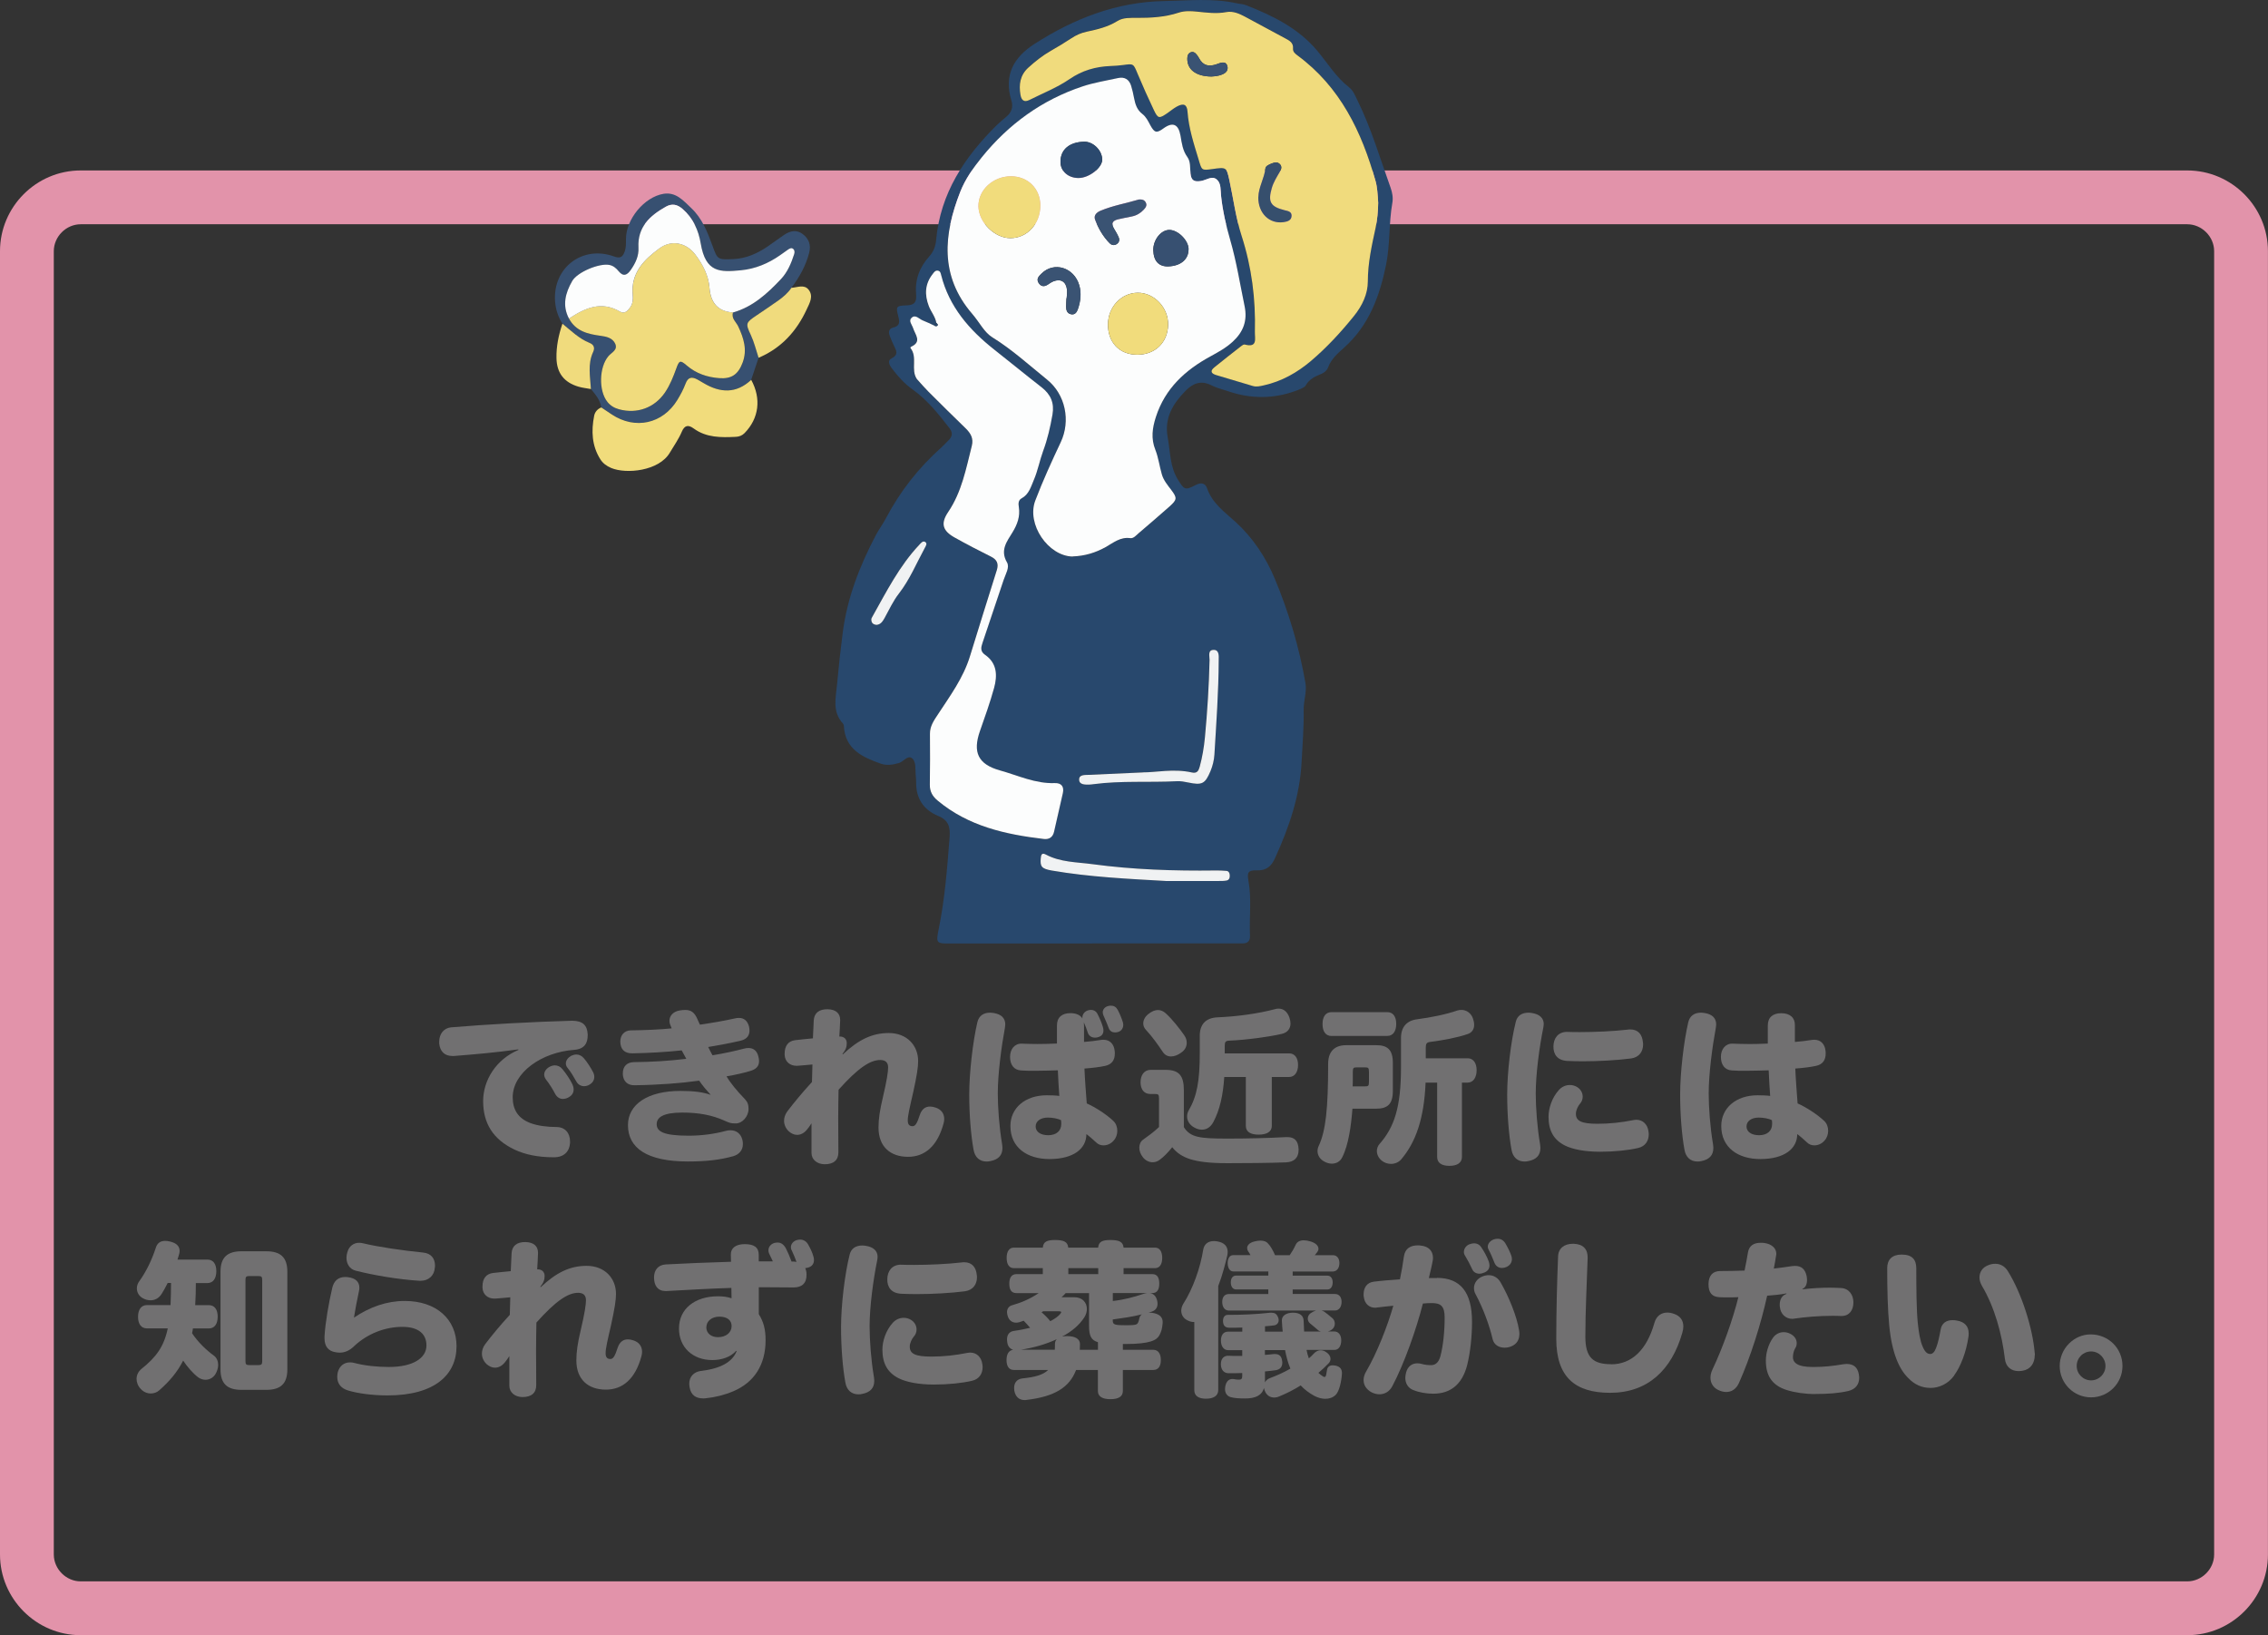 <?xml version="1.0" encoding="UTF-8"?>
<svg id="_レイヤー_2" data-name="レイヤー 2" xmlns="http://www.w3.org/2000/svg" viewBox="0 0 384.46 277.15">
  <rect x="0" y="0" width="384.46" height="277.15" fill="#333333" stroke="none"/>
  <defs>
    <style>
      .cls-1 {
        fill: #fcfdfd;
      }

      .cls-2 {
        fill: #f0f2f3;
      }

      .cls-3 {
        fill: #364f6d;
      }

      .cls-4 {
        fill: #717071;
      }

      .cls-5 {
        fill: #3a5373;
      }

      .cls-6 {
        fill: #f0db7d;
      }

      .cls-7 {
        fill: #f1dc7c;
      }

      .cls-8 {
        fill: #28486d;
      }

      .cls-9 {
        fill: #375071;
      }

      .cls-10 {
        fill: #e293aa;
      }

      .cls-11 {
        fill: #2b496e;
      }
    </style>
  </defs>
  <g id="_レイヤー_1-2" data-name="レイヤー 1">
    <path class="cls-10" d="m370.77,38.01c2.47,0,4.56,2.09,4.56,4.56v220.9c0,2.47-2.09,4.56-4.56,4.56H13.68c-2.47,0-4.56-2.09-4.56-4.56V42.57c0-2.47,2.09-4.56,4.56-4.56h357.09m0-9.12H13.68c-7.53,0-13.68,6.16-13.68,13.68v220.9c0,7.53,6.16,13.68,13.68,13.68h357.09c7.53,0,13.68-6.16,13.68-13.68V42.57c0-7.53-6.16-13.68-13.68-13.68h0Z"/>
    <g>
      <path class="cls-4" d="m87.86,177.86c-3.75.53-7.39.84-10.89,1.12h-.28c-1.29,0-2.1-.73-2.24-2.13v-.28c0-1.32.78-2.32,1.99-2.44,5.8-.5,14.11-.95,20.41-1.12h.17c1.79,0,2.52.81,2.6,2.27v.22c0,1.23-.48,2.3-2.27,2.44-5.54.39-10.44,3.86-10.44,8.04,0,2.07.9,3.58,3,4.37,1.18.45,2.86.67,4.4.67s2.32,1.09,2.32,2.44v.28c-.11,1.43-1.01,2.41-2.74,2.41-2.77,0-4.9-.48-6.64-1.29-3.7-1.74-5.35-4.51-5.35-8.23,0-3.53,2.18-7.08,5.99-8.68l-.03-.08Zm9.38,6.8c0,.59-.31,1.01-.78,1.29-.34.2-.7.31-1.04.31-.5,0-.98-.25-1.32-.87-.36-.7-.98-1.71-1.54-2.41-.2-.28-.31-.56-.31-.84,0-.53.34-1.01.9-1.32.31-.17.62-.25.9-.25.48,0,.95.2,1.29.64.59.7,1.29,1.74,1.65,2.49.17.36.25.67.25.95Zm3.5-2.13c0,.53-.28.98-.73,1.26-.31.2-.64.31-.98.31-.53,0-1.04-.25-1.34-.81-.42-.76-.95-1.65-1.46-2.27-.22-.25-.31-.53-.31-.78,0-.5.36-.98.9-1.29.31-.14.59-.22.87-.22.48,0,.92.2,1.29.64.53.62,1.12,1.51,1.54,2.32.17.31.22.59.22.84Z"/>
      <path class="cls-4" d="m113.62,173.72c-.08-.22-.14-.45-.14-.7,0-.78.56-1.57,1.76-1.76.34-.06.64-.08.95-.08.92,0,1.54.39,2.04,1.57.11.25.25.59.42.92,2.13-.31,4.06-.64,5.94-1.06.22-.06.45-.08.67-.08.81,0,1.43.42,1.71,1.46.06.25.08.48.08.7,0,.78-.42,1.43-1.43,1.68-1.79.42-3.56.76-5.57,1.09.28.59.53,1.04.73,1.4,1.93-.31,3.7-.7,5.32-1.12.28-.08.53-.11.78-.11.87,0,1.46.5,1.68,1.46.08.28.11.53.11.76,0,.87-.48,1.4-1.62,1.71-1.09.31-2.38.62-3.89.87.67,1.15,1.76,2.46,3.11,3.86.45.48.62.92.62,1.68,0,1.23-1.04,2.44-2.16,2.44-.84,0-1.01-.06-1.99-.5-2.02-.9-4.26-1.34-7.08-1.34-3.22,0-4.34.81-4.34,1.96,0,1.26,1.15,1.96,5.46,1.96,2.07,0,4.28-.28,6.24-.81.28-.08.56-.11.81-.11.95,0,1.74.53,2.02,1.62.06.25.08.5.08.73,0,1.06-.67,1.76-1.62,2.04-2.21.62-4.54.9-7.7.9-6.92,0-10.16-2.27-10.16-6.16,0-3.53,3.36-5.8,8.88-5.8,2.27,0,3.84.2,5.15.67-.67-.73-1.32-1.48-1.96-2.41-2.97.42-6.89.73-10.95.78-1.18.03-1.93-.67-1.99-1.85v-.14c0-1.26.73-1.9,1.88-1.93,3.08-.03,5.91-.2,8.88-.56-.17-.34-.5-.9-.78-1.43-2.63.28-5.52.45-8.34.5-1.4.03-2.04-.73-2.07-1.96,0-1.18.73-1.9,1.74-1.93,2.46-.03,5.01-.14,6.97-.34l-.22-.56Z"/>
      <path class="cls-4" d="m142.88,178.7c2.63-2.46,4.93-3.61,7.78-3.61,3.08,0,4.98,2.1,4.98,4.76,0,1.04-.22,2.46-.84,5.29-.62,2.69-.92,3.95-.92,4.76,0,.7.28.98.81.98.48,0,.78-.5,1.23-1.9.31-.92.87-1.43,1.74-1.43.28,0,.59.06.92.17.9.28,1.48.95,1.48,1.93,0,.22-.03.48-.11.76-1.04,3.86-3.19,5.66-6.02,5.66-3,0-5.01-1.71-5.01-4.96,0-1.43.22-2.94.73-5.07.7-2.97.9-4.4.9-5.12,0-.84-.45-1.26-1.34-1.26-1.71,0-3.78,1.37-7.06,5.04-.03,1.62-.06,3.22-.06,4.84,0,1.96.03,3.89.03,5.77,0,1.34-.84,2.04-2.38,2.02-1.23-.03-2.18-.78-2.18-1.93v-5.01c-.28.42-.53.81-.76,1.06-.5.62-1.09.9-1.68.9-.5,0-.98-.22-1.43-.62-.5-.48-.78-1.12-.78-1.76,0-.53.17-1.06.53-1.57,1.12-1.48,2.49-3.14,4.2-5.01.03-.98.06-2.07.08-2.97-.87.08-1.76.17-2.55.22h-.17c-1.09,0-1.93-.7-1.99-1.82v-.25c0-1.32.62-2.13,1.79-2.27.87-.11,1.93-.2,3-.31.03-.92.08-1.9.14-3,.06-1.29.9-1.96,2.38-1.93,1.4.03,2.1.73,2.1,1.79v.11c-.03,1.04-.08,1.71-.14,2.72h.08c.76,0,1.18.48,1.18,1.12,0,.59-.14,1.12-.73,1.82l.06.08Z"/>
      <path class="cls-4" d="m170.4,173.66c0,.17-.03.36-.06.59-.59,3.19-1.2,7.78-1.2,11.09,0,2.35.25,5.77.73,8.57.03.25.06.48.06.67,0,1.26-.73,1.96-2.02,2.21-.22.06-.45.08-.67.08-1.15,0-1.99-.7-2.21-2.02-.45-2.46-.73-5.96-.73-9.32,0-3.75.62-9.02,1.37-12.24.25-1.12,1.06-1.65,2.16-1.65.2,0,.39.03.62.06,1.23.2,1.96.81,1.96,1.96Zm13.36.11v2.83c1.01-.08,2.04-.2,2.86-.34.17-.03.31-.03.45-.03,1.09,0,1.76.76,1.88,1.85.03.17.03.31.03.48,0,1.09-.48,1.85-1.65,2.1-.92.2-2.24.36-3.5.45.08,1.93.25,4.03.39,5.91,1.46.64,3.39,1.9,4.51,2.97.45.42.67,1.04.67,1.68,0,.59-.2,1.2-.62,1.65-.45.53-1.09.81-1.71.81-.45,0-.9-.14-1.23-.48-.62-.56-1.2-1.09-1.68-1.43,0,2.46-2.16,4.23-6.27,4.23-3.75,0-6.61-1.93-6.61-5.6,0-3.05,2.49-5.21,6.16-5.21.78,0,1.57.03,2.13.11-.08-1.2-.2-2.83-.25-4.34-1.23.03-2.6.08-3.95.08-.76,0-1.54,0-2.27-.06-1.26-.06-1.88-1.01-1.88-2.3s.76-2.27,1.96-2.24c.87.03,1.74.06,2.63.06,1.06,0,2.18-.03,3.36-.08v-3.08c0-1.37.87-2.07,2.27-2.07,1.01,0,1.71.34,2.04.9v-.17c0-.53.39-1.04.95-1.2.2-.06.36-.08.5-.08.5,0,.9.25,1.12.7.39.76.73,1.57.92,2.24.06.2.08.36.08.56,0,.5-.25.92-.81,1.09-.2.08-.39.11-.62.11-.53,0-1.04-.25-1.23-.87-.17-.56-.42-1.18-.67-1.74.03.17.03.34.03.5Zm-3.89,16.1c-.5-.28-1.46-.45-2.24-.45-1.18,0-2.07.56-2.07,1.51,0,.9.84,1.48,2.13,1.48,1.37,0,2.21-.73,2.21-1.9v-.17l-.03-.48Zm7.06-18.28c0-.5.36-.92.87-1.06.2-.06.36-.08.53-.08.5,0,.87.22,1.15.73.39.73.7,1.54.87,2.1.03.14.06.28.06.42,0,.5-.25.98-.78,1.18-.2.08-.42.11-.62.11-.48,0-.87-.22-1.06-.73-.25-.64-.56-1.43-.9-2.16-.08-.17-.11-.34-.11-.5Z"/>
      <path class="cls-4" d="m200.67,191.02c.53.87,1.26,1.4,2.38,1.65,1.06.25,2.52.31,5.01.31,3.39,0,6.83-.08,9.94-.25h.25c1.18,0,1.82.62,1.88,2.04v.14c0,1.32-.76,2.04-2.13,2.1-2.91.11-7.03.14-9.94.14-3.25,0-4.96-.28-6.27-.67-1.32-.42-2.32-1.06-3.08-2.04-.73.92-1.48,1.68-2.16,2.16-.34.25-.73.39-1.15.39-.62,0-1.23-.28-1.68-.87-.39-.5-.59-1.06-.59-1.6,0-.56.22-1.06.62-1.34.92-.67,1.74-1.23,2.72-2.16v-4.76c0-.73-.08-.84-.7-.84h-.78c-1.04,0-1.65-.76-1.65-1.99s.64-2.1,1.71-2.1h2.52c2.27,0,3.11.95,3.11,3.44v6.24Zm.08-15.54c.28.39.42.81.42,1.26,0,.62-.28,1.23-.95,1.68-.53.39-1.15.64-1.71.64s-1.04-.22-1.43-.81c-.7-1.06-1.76-2.55-2.8-3.67-.31-.31-.48-.7-.48-1.12,0-.53.25-1.09.84-1.57s1.15-.7,1.65-.7c.48,0,.92.2,1.32.56,1.15,1.04,2.38,2.63,3.14,3.72Zm6.78,7.06c-.2,3.14-.78,5.63-1.85,7.64-.45.84-1.12,1.29-1.93,1.29-.42,0-.87-.11-1.34-.39-.76-.42-1.18-1.12-1.18-1.85,0-.34.08-.67.25-.98,1.43-2.44,1.9-5.04,1.9-9.8v-2.91c0-1.85.95-3.02,3-3.11,3.39-.14,6.94-.64,9.8-1.4.2-.06.36-.08.56-.08.84,0,1.51.53,1.85,1.57.11.34.17.64.17.95,0,.87-.5,1.54-1.46,1.76-2.04.48-6.05,1.04-8.93,1.15-.59.03-.76.2-.76.87v1.29h10.92c.95,0,1.51.76,1.51,1.96s-.56,2.04-1.51,2.04h-2.94v8.29c0,1.01-.87,1.48-2.24,1.48s-2.16-.48-2.16-1.48v-8.29h-3.67Z"/>
      <path class="cls-4" d="m229.26,187.91c-.22,2.83-.64,6.1-1.74,8.26-.34.7-1.01,1.06-1.74,1.06-.42,0-.84-.11-1.26-.34-.78-.39-1.18-1.09-1.18-1.79,0-.31.06-.59.2-.87,1.2-2.58,1.6-6.3,1.6-13.92,0-1.93.95-3.16,3.05-3.16h5.12c1.85,0,2.8.73,2.8,3v4.76c0,2.27-.95,3-2.8,3h-4.06Zm-3.53-12.32c-1.01,0-1.54-.76-1.54-2.02s.53-2.02,1.54-2.02h9.44c.98,0,1.51.76,1.51,1.99s-.53,2.04-1.51,2.04h-9.44Zm5.63,8.54c.59,0,.7-.06.7-.81v-1.57c0-.78-.11-.84-.7-.84h-1.34c-.59,0-.7.06-.7.84v1.26c0,.42,0,.81-.03,1.12h2.07Zm10.3-.67c-.25,6.16-1.68,10.16-4.14,13.05-.42.48-1.06.76-1.71.76-.56,0-1.12-.17-1.6-.56-.53-.45-.81-1.04-.81-1.62,0-.45.17-.9.48-1.23,2.46-2.8,3.61-6.16,3.61-12.96v-4.98c0-1.85.98-2.94,2.72-3.16,2.35-.31,4.98-.84,6.8-1.48.25-.08.48-.11.73-.11.84,0,1.6.53,1.93,1.4.14.39.22.78.22,1.12,0,.76-.36,1.32-1.09,1.57-1.68.59-4.17,1.06-6.38,1.34-.59.08-.73.31-.73.98v1.79h7.11c.95,0,1.51.81,1.51,2.02s-.56,2.1-1.51,2.1h-.98v12.6c0,.98-.78,1.51-2.13,1.51s-2.07-.53-2.07-1.51v-12.6h-1.96Z"/>
      <path class="cls-4" d="m261.68,173.61c0,.17-.03.34-.06.53-.67,3.3-1.29,7.9-1.29,11.2,0,2.35.25,5.77.73,8.57.03.25.06.48.06.67,0,1.26-.73,1.96-2.02,2.21-.22.06-.45.08-.67.08-1.15,0-1.99-.7-2.21-2.02-.45-2.46-.73-5.96-.73-9.32,0-3.75.62-9.02,1.46-12.35.25-1.04,1.04-1.54,2.16-1.54.2,0,.39.03.59.06,1.23.2,1.99.81,1.99,1.9Zm5.46,15.18c0,1.18.9,1.68,3.64,1.68,2.13,0,4.06-.22,6.08-.62.2-.03.36-.06.53-.06,1.12,0,1.88.81,2.04,1.9.03.2.06.39.06.56,0,1.12-.59,2.04-1.79,2.32-1.62.39-4.06.64-6.44.64-2.55,0-4.65-.39-5.99-1.06-1.88-.95-2.77-2.49-2.77-4.87,0-1.4.56-3.22,1.76-4.54.5-.56,1.18-.84,1.85-.84.42,0,.87.11,1.26.36.62.39.92,1.01.92,1.62,0,.42-.14.84-.45,1.18-.36.42-.7,1.12-.7,1.71Zm-1.46-13.89h.11c.62.03,1.32.03,2.07.03,2.55,0,5.66-.14,8.09-.42.14-.03.28-.03.42-.03,1.37,0,2.02.92,2.13,2.18.03.11.03.25.03.36,0,1.18-.64,2.18-2.04,2.38-2.41.31-5.54.48-8.23.48-.92,0-1.76-.03-2.55-.06-1.74-.08-2.41-1.15-2.38-2.49.03-1.34.76-2.44,2.35-2.44Z"/>
      <path class="cls-4" d="m290.91,173.66c0,.17-.03.36-.06.59-.59,3.19-1.2,7.78-1.2,11.09,0,2.35.25,5.77.73,8.57.03.25.06.48.06.67,0,1.26-.73,1.96-2.02,2.21-.22.06-.45.08-.67.08-1.15,0-1.99-.7-2.21-2.02-.45-2.46-.73-5.96-.73-9.32,0-3.75.62-9.02,1.37-12.24.25-1.12,1.06-1.65,2.16-1.65.2,0,.39.03.62.06,1.23.2,1.96.81,1.96,1.96Zm5.4,3.3c1.06,0,2.18-.03,3.36-.08v-3.08c0-1.37.87-2.07,2.27-2.07,1.51,0,2.35.78,2.32,2.04v2.83c1.01-.08,2.04-.2,2.86-.34.17-.03.31-.03.45-.03,1.09,0,1.76.76,1.88,1.85.03.17.03.31.03.48,0,1.09-.48,1.85-1.65,2.1-.92.2-2.24.36-3.5.45.08,1.93.25,4.03.39,5.91,1.46.64,3.39,1.9,4.51,2.97.45.42.67,1.04.67,1.68,0,.59-.2,1.2-.62,1.65-.45.53-1.09.81-1.71.81-.45,0-.9-.14-1.23-.48-.62-.56-1.2-1.09-1.68-1.43,0,2.46-2.16,4.23-6.27,4.23-3.75,0-6.61-1.93-6.61-5.6,0-3.05,2.49-5.21,6.16-5.21.78,0,1.57.03,2.13.11-.08-1.2-.2-2.83-.25-4.34-1.23.03-2.6.08-3.95.08-.76,0-1.54,0-2.27-.06-1.26-.06-1.88-1.01-1.88-2.3s.76-2.27,1.96-2.24c.87.03,1.74.06,2.63.06Zm4.06,12.91c-.5-.28-1.46-.45-2.24-.45-1.18,0-2.07.56-2.07,1.51,0,.9.84,1.48,2.13,1.48,1.37,0,2.21-.73,2.21-1.9v-.17l-.03-.48Z"/>
      <path class="cls-4" d="m33.2,217.46c0,1.26-.03,2.49-.11,3.75h2.3c.98,0,1.51.73,1.51,1.96s-.53,1.99-1.51,1.99h-2.69c-.03.28-.08.56-.14.81.95,1.46,2.46,2.91,3.64,3.75.56.39.78,1.01.78,1.62,0,.56-.2,1.15-.5,1.62-.39.59-1.01.9-1.65.9-.42,0-.84-.14-1.2-.39-.87-.64-1.88-1.79-2.58-2.86-.98,1.93-2.3,3.5-4.06,5.04-.39.36-.9.53-1.43.53-.62,0-1.23-.25-1.71-.78-.48-.5-.7-1.12-.7-1.71s.28-1.23.84-1.68c2.49-1.99,3.81-3.78,4.45-6.86h-3.53c-.98,0-1.51-.76-1.51-1.96s.53-1.99,1.51-1.99h4c.06-1.26.08-2.49.08-3.75h-.56c-.34.67-.67,1.29-1.01,1.82-.5.81-1.2,1.12-1.9,1.12-.48,0-.95-.14-1.37-.39-.62-.36-.95-.98-.95-1.65,0-.39.14-.84.42-1.2,1.18-1.65,2.1-3.56,2.77-5.6.25-.87.81-1.23,1.6-1.23.25,0,.53.03.84.11,1.06.25,1.62.78,1.62,1.6,0,.17-.03.39-.11.62-.08.28-.17.56-.25.84h5.07c.98,0,1.51.73,1.51,1.96s-.53,2.02-1.51,2.02h-1.96Zm15.51,14.64c0,2.46-1.18,3.47-3.58,3.47h-4.17c-2.41,0-3.58-1.01-3.58-3.47v-16.55c0-2.46,1.18-3.47,3.58-3.47h4.17c2.41,0,3.58,1.01,3.58,3.47v16.55Zm-4.26-15.12c0-.56-.11-.7-.62-.7h-1.6c-.5,0-.62.14-.62.7v13.69c0,.56.11.7.62.7h1.6c.5,0,.62-.14.62-.7v-13.69Z"/>
      <path class="cls-4" d="m65.93,231.69c4.09,0,6.36-1.51,6.36-3.64,0-1.82-1.18-3.16-4.09-3.16s-5.91,1.15-8.15,3.25c-.78.78-1.6,1.12-2.46,1.12-.25,0-.5-.03-.76-.08-1.18-.2-1.82-.98-1.82-2.35v-.34c.14-2.3.7-5.6,1.32-8.23.28-1.12.95-1.82,2.21-1.82.14,0,.28,0,.42.03,1.29.14,1.96.78,1.96,1.79,0,.2-.03.39-.08.62-.34,1.57-.62,3.08-.84,4.45,2.69-1.82,5.57-2.83,8.6-2.83,5.38,0,8.79,3.11,8.79,7.67,0,4.84-3.7,8.34-11.68,8.34-2.69,0-5.15-.36-6.72-.84-1.12-.34-1.82-1.12-1.82-2.27,0-.25.03-.5.08-.78.28-1.09,1.06-1.71,2.1-1.71.25,0,.5.03.76.11,1.71.45,3.81.67,5.82.67Zm-5.63-16.32c-1.04-.25-1.57-1.18-1.57-2.21,0-.28.06-.59.14-.87.28-1.12,1.12-1.65,2.02-1.65.2,0,.42.03.62.08,2.66.64,6.75,1.23,10.16,1.57,1.43.14,2.07,1.01,2.07,2.24,0,.08,0,.2-.03.31-.08,1.37-1.06,2.24-2.41,2.24h-.2c-3.58-.22-7.81-.95-10.81-1.71Z"/>
      <path class="cls-4" d="m91.66,218.16c2.63-2.46,4.93-3.61,7.78-3.61,3.08,0,4.98,2.1,4.98,4.76,0,1.04-.22,2.46-.84,5.29-.62,2.69-.92,3.95-.92,4.76,0,.7.28.98.81.98.48,0,.78-.5,1.23-1.9.31-.92.87-1.43,1.74-1.43.28,0,.59.06.92.17.9.28,1.48.95,1.48,1.93,0,.22-.03.48-.11.76-1.04,3.86-3.19,5.66-6.02,5.66-3,0-5.01-1.71-5.01-4.96,0-1.43.22-2.94.73-5.07.7-2.97.9-4.4.9-5.12,0-.84-.45-1.26-1.34-1.26-1.71,0-3.78,1.37-7.06,5.04-.03,1.62-.06,3.22-.06,4.84,0,1.96.03,3.89.03,5.77,0,1.34-.84,2.04-2.38,2.02-1.23-.03-2.18-.78-2.18-1.93v-5.01c-.28.42-.53.81-.76,1.06-.5.62-1.09.9-1.68.9-.5,0-.98-.22-1.43-.62-.5-.48-.78-1.12-.78-1.76,0-.53.17-1.06.53-1.57,1.12-1.48,2.49-3.14,4.2-5.01.03-.98.06-2.07.08-2.97-.87.08-1.76.17-2.55.22h-.17c-1.09,0-1.93-.7-1.99-1.82v-.25c0-1.32.62-2.13,1.79-2.27.87-.11,1.93-.2,3-.31.03-.92.08-1.9.14-3,.06-1.29.9-1.96,2.38-1.93,1.4.03,2.1.73,2.1,1.79v.11c-.03,1.04-.08,1.71-.14,2.72h.08c.76,0,1.18.48,1.18,1.12,0,.59-.14,1.12-.73,1.82l.06.08Z"/>
      <path class="cls-4" d="m128.63,213.79h2.38c-.22-.45-.45-.92-.64-1.34-.08-.17-.11-.36-.11-.53,0-.59.42-1.09,1.04-1.26.17-.03.34-.06.5-.06.59,0,1.06.31,1.43,1.01.31.59.64,1.37.95,2.21.31,0,.62,0,.84.06-.22-.62-.5-1.29-.81-1.96-.11-.17-.14-.36-.14-.53,0-.59.48-1.09,1.09-1.23.14-.03.31-.06.48-.06.53,0,1.04.28,1.34.81.42.73.73,1.4.92,2.1.06.2.08.39.08.59,0,.56-.31,1.04-.95,1.23-.17.06-.36.08-.53.11.14.31.22.67.22,1.09.03,1.46-.78,2.18-2.18,2.18-1.48,0-3.05-.03-4.68-.03h-1.23v4.56c.81,1.29,1.15,2.6,1.15,4.4,0,4.26-1.99,7.17-5.43,8.65-1.51.64-3.11,1.04-4.68,1.2-.14.03-.31.03-.45.03-1.23,0-2.1-.53-2.32-1.9-.03-.2-.06-.39-.06-.59,0-1.18.76-1.99,1.93-2.16,3.36-.39,5.38-1.51,6.1-3.36l-.08-.06c-.95,1.09-2.52,1.57-4.03,1.57-3.36,0-5.66-2.18-5.66-5.35,0-3.36,2.72-5.46,6.61-5.46.92,0,1.65.11,2.3.34l-.03-1.76c-3.58.11-7.45.34-10.98.53h-.17c-1.32,0-1.96-.9-1.96-2.3,0-1.23.67-2.13,1.99-2.21,3.16-.17,7.25-.34,11.06-.45l-.03-1.2c-.03-1.12.84-1.79,2.35-1.79,1.65,0,2.38.59,2.38,1.82v1.09Zm-8.9,11.17c0,1.01.81,1.68,1.99,1.68,1.34,0,2.3-.78,2.3-1.88,0-1.01-.78-1.6-2.07-1.6s-2.21.76-2.21,1.79Z"/>
      <path class="cls-4" d="m148.76,213.07c0,.17-.03.34-.06.53-.67,3.3-1.29,7.9-1.29,11.2,0,2.35.25,5.77.73,8.57.03.25.06.48.06.67,0,1.26-.73,1.96-2.02,2.21-.22.06-.45.08-.67.08-1.15,0-1.99-.7-2.21-2.02-.45-2.46-.73-5.96-.73-9.32,0-3.75.62-9.02,1.46-12.35.25-1.04,1.04-1.54,2.16-1.54.2,0,.39.03.59.06,1.23.2,1.99.81,1.99,1.9Zm5.46,15.18c0,1.18.9,1.68,3.64,1.68,2.13,0,4.06-.22,6.08-.62.2-.03.36-.06.53-.06,1.12,0,1.88.81,2.04,1.9.03.2.06.39.06.56,0,1.12-.59,2.04-1.79,2.32-1.62.39-4.06.64-6.44.64-2.55,0-4.65-.39-5.99-1.06-1.88-.95-2.77-2.49-2.77-4.87,0-1.4.56-3.22,1.76-4.54.5-.56,1.18-.84,1.85-.84.42,0,.87.11,1.26.36.62.39.92,1.01.92,1.62,0,.42-.14.84-.45,1.18-.36.42-.7,1.12-.7,1.71Zm-1.46-13.89h.11c.62.03,1.32.03,2.07.03,2.55,0,5.66-.14,8.09-.42.14-.03.28-.03.42-.03,1.37,0,2.02.92,2.13,2.18.03.11.03.25.03.36,0,1.18-.64,2.18-2.04,2.38-2.41.31-5.54.48-8.23.48-.92,0-1.76-.03-2.55-.06-1.74-.08-2.41-1.15-2.38-2.49.03-1.34.76-2.44,2.35-2.44Z"/>
      <path class="cls-4" d="m194.87,219.17c.53.06.92.34,1.15.87.14.34.2.64.2.95,0,.62-.34,1.12-.98,1.32-.17.06-.36.11-.53.17.17,0,.36,0,.56.03,1.32.17,1.82.78,1.82,1.54v.17c-.08.98-.22,1.48-.56,2.1-.45.81-1.48,1.48-5.85,1.48h-.34v.98h5.15c.87,0,1.29.7,1.29,1.74s-.42,1.68-1.29,1.68h-5.15v3.58c0,.92-.76,1.37-2.1,1.37s-2.13-.45-2.13-1.37v-3.58h-3.7c-1.09,2.91-3.61,4.51-8.37,5.07-.11.03-.22.03-.34.03-.95,0-1.57-.56-1.76-1.6,0-.14-.03-.31-.03-.45,0-.92.5-1.51,1.4-1.62,2.18-.22,3.53-.62,4.37-1.43h-5.8c-.84,0-1.26-.62-1.26-1.68,0-.98.36-1.65,1.12-1.74-.53-.17-.87-.56-.98-1.18-.03-.2-.06-.39-.06-.56,0-.78.36-1.34,1.15-1.46,1.04-.14,1.96-.34,2.77-.53-.34-.39-.7-.81-1.09-1.2-.25.08-.5.17-.73.25-.2.06-.39.08-.56.08-.67,0-1.18-.39-1.4-1.06-.08-.25-.14-.5-.14-.73,0-.59.34-1.04.92-1.18,1.6-.45,3.11-1.12,4.45-2.04h-3.78c-.87,0-1.2-.62-1.2-1.6s.36-1.62,1.23-1.62h4.45v-1.01h-4.9c-.81,0-1.23-.67-1.23-1.74s.42-1.74,1.23-1.74h4.9c.08-1.01.73-1.29,2.07-1.29,1.43,0,2.16.28,2.24,1.29h5.07c.08-1.01.73-1.29,2.07-1.29,1.43,0,2.16.28,2.24,1.29h5.32c.81,0,1.23.67,1.23,1.74s-.42,1.74-1.23,1.74h-5.32v1.01h4.87c.87,0,1.18.64,1.18,1.62s-.34,1.6-1.2,1.6h-.45Zm-16.07,9.6c.03-.31.03-.64.03-.98s.11-.59.31-.81c-1.93.9-4,1.46-6.1,1.79h5.77Zm-1.96-6.52c-.08.06-.2.11-.28.17.53.45,1.04.95,1.48,1.51.81-.42,1.37-.84,1.71-1.26.08-.11.14-.2.14-.28s-.14-.14-.42-.14h-2.63Zm3.81-3.08c-.22.25-.45.48-.7.7h2.16c1.4,0,2.13.92,2.13,1.99,0,.48-.14.95-.42,1.4-.84,1.32-2.13,2.41-3.78,3.28.25-.06.56-.08.87-.08,1.34,0,2.16.48,2.16,1.34,0,.34-.03.64-.03.98h3.08v-1.29c-1.18-.34-1.51-1.12-1.51-2.8v-5.52h-3.95Zm5.52-3.22v-1.01h-5.07v1.01h5.07Zm2.46,4.56c1.96-.22,3.7-.7,5.1-1.18.25-.08.5-.14.73-.17h-5.82v1.34Zm0,3.33c0,.7.36.78,2.3.78,1.6,0,1.82-.11,1.99-.45.11-.25.17-.45.22-.76.06-.25.2-.48.42-.64-1.62.42-3.28.64-4.93.87v.2Z"/>
      <path class="cls-4" d="m202.46,224.07c-.48.03-.98-.14-1.46-.45-.5-.36-.76-.9-.76-1.46,0-.42.14-.84.36-1.2,1.62-2.52,2.88-6.1,3.36-9.13.17-1.01.87-1.48,1.82-1.48.2,0,.39.03.59.06,1.18.2,1.74.84,1.74,1.79,0,.17-.03.36-.06.56-.34,1.43-.81,3.33-1.54,5.21v17.64c0,.95-.78,1.46-2.07,1.46s-1.99-.5-1.99-1.46v-11.54Zm12.54-5.52h-5.46c-.59,0-.9-.53-.9-1.2s.31-1.15.9-1.15h5.46v-.7h-5.94c-.62,0-.95-.64-.95-1.43s.34-1.34.95-1.34h2.91c-.11-.22-.25-.48-.39-.64-.11-.17-.17-.36-.17-.56,0-.42.34-.9,1.26-1.12.34-.08.67-.14.98-.14.59,0,1.04.17,1.29.48.48.5.81,1.12,1.2,1.99h2.49c.36-.53.7-1.09.98-1.71.25-.56.73-.81,1.4-.81.34,0,.67.06,1.06.17.95.25,1.43.76,1.43,1.26,0,.2-.06.36-.2.56-.14.2-.28.36-.42.53h3.05c.7,0,1.12.53,1.12,1.34s-.42,1.43-1.12,1.43h-6.8v.7h5.88c.56,0,.9.45.9,1.15s-.34,1.2-.9,1.2h-5.88v.76h7.17c.7,0,1.12.53,1.12,1.34s-.42,1.46-1.12,1.46h-2.27c.17.06.31.11.45.2.28.2.84.62,1.37,1.09.28.22.42.59.42.92s-.11.67-.39.92c-.2.2-.48.34-.78.42h1.06c.76,0,1.2.62,1.2,1.51s-.39,1.62-1.15,1.62h-4.73c.08.48.22.95.39,1.43.31-.25.59-.53.81-.78.36-.39.76-.59,1.18-.59.34,0,.67.11,1.01.36.45.31.67.7.67,1.09,0,.28-.11.56-.34.78-.53.56-1.09,1.06-1.71,1.6.11.11.22.2.36.31.34.25.53.39.67.39s.22-.11.28-.36c.06-.28.11-.53.14-.78.06-.53.39-.84.98-.84.14,0,.31.03.5.06.78.17,1.06.62,1.06,1.26v.08c-.08,1.34-.45,3-1.06,3.61-.45.45-1.09.67-1.76.67-.59,0-1.2-.17-1.82-.48-.92-.5-1.71-1.09-2.35-1.79-1.2.76-2.44,1.37-3.61,1.85-.31.14-.59.2-.9.2-.62,0-1.18-.31-1.51-.98-.11-.22-.17-.42-.2-.62-.39,1.29-1.51,1.76-3.22,1.76-1.12,0-1.76-.06-2.41-.22-.59-.17-.98-.64-.98-1.37,0-.17.03-.34.06-.53.17-.78.59-1.18,1.18-1.18.11,0,.22,0,.34.03.25.06.45.08.81.08.39,0,.53-.17.53-.62v-.5c-.76.03-1.51.03-2.3.03-.73,0-1.29-.48-1.32-1.48v-.08c0-.95.56-1.43,1.26-1.4.53.03,1.06.03,1.6.03h.76v-.98h-2.41c-.76,0-1.2-.7-1.2-1.62s.42-1.51,1.18-1.51h2.44v-.7c-.76.03-1.48.03-2.18.03s-1.06-.34-1.09-1.09v-.08c0-.62.31-1.01.81-1.01,2.55,0,4.87-.11,6.92-.34.17-.03.31-.03.45-.03.56,0,.87.17,1.12.7.08.17.14.36.14.56,0,.45-.28.84-.84.9-.5.06-.98.11-1.48.14v.92h3c-.06-.59-.11-1.2-.14-1.85v-.08c0-.78.73-1.26,1.79-1.29h.11c1.15,0,1.76.5,1.79,1.37.03.64.06,1.26.08,1.82h2.83c-.17-.06-.34-.11-.45-.22-.42-.36-.84-.73-1.37-1.15-.25-.2-.39-.5-.39-.81,0-.34.14-.67.48-.92.31-.22.59-.36.9-.45h-14.76c-.73,0-1.12-.64-1.12-1.46s.39-1.34,1.12-1.34h6.69v-.76Zm-.56,11.09c.5-.03,1.01-.08,1.48-.14h.22c.7,0,1.12.36,1.2,1.18.03.11.03.2.03.28,0,.73-.39,1.2-1.2,1.29-.56.08-1.15.14-1.74.2v1.85c.17-.34.48-.59.87-.73,1.12-.42,2.27-.92,3.44-1.6-.42-1.01-.7-2.07-.9-3.14h-3.42v.81Z"/>
      <path class="cls-4" d="m243.59,216.59c4,0,5.94,2.46,5.94,7.45,0,2.41-.28,5.12-.81,7.28-.87,3.44-2.94,4.9-5.77,4.9-1.12,0-2.35-.2-3.39-.62-.87-.34-1.34-1.12-1.34-2.07,0-.28.06-.59.14-.92.28-1.04,1.01-1.54,1.9-1.54.22,0,.5.03.76.11.45.14,1.06.2,1.57.2.76,0,1.29-.48,1.57-1.48.45-1.68.73-4.09.73-6.58,0-1.93-.64-2.46-2.18-2.46-.53,0-1.04.03-1.51.08-1.06,4.2-3.16,10.22-5.21,14.06-.48.87-1.26,1.32-2.16,1.32-.42,0-.9-.11-1.34-.34-.9-.5-1.34-1.23-1.34-2.07,0-.48.14-.95.42-1.43,1.85-3.16,3.64-7.73,4.62-11.17-.92.08-1.85.2-2.8.31-.11.03-.2.03-.28.03-1.01,0-1.79-.67-1.93-1.85-.03-.14-.03-.28-.03-.39,0-1.18.56-2.04,1.76-2.18,1.32-.17,2.8-.28,4.4-.39.28-1.32.5-2.66.67-3.86.2-1.43,1.18-1.9,2.38-1.9.14,0,.28,0,.42.03,1.37.11,2.13.9,2.13,2.07,0,.14,0,.28-.03.42-.17,1.01-.48,2.18-.67,3.02h1.4Zm8.76-2.83c.08.25.14.48.14.7,0,.53-.25.95-.81,1.2-.31.14-.62.22-.9.22-.53,0-1.01-.25-1.23-.78-.31-.7-.76-1.54-1.2-2.27-.14-.2-.2-.42-.2-.64,0-.53.36-1.06.92-1.29.31-.11.56-.17.81-.17.5,0,.92.22,1.2.64.5.73.98,1.62,1.26,2.38Zm5.15,11.68c.03.2.06.42.06.62,0,.9-.34,1.74-1.43,2.16-.36.14-.73.2-1.09.2-.95,0-1.79-.48-2.02-1.46-.53-2.27-1.57-5.15-2.88-7.59-.2-.34-.28-.7-.28-1.06,0-.81.53-1.6,1.43-1.96.36-.14.7-.22,1.06-.22.84,0,1.6.45,2.04,1.26,1.37,2.38,2.72,5.66,3.11,8.06Zm-1.32-12.63c.08.2.11.39.11.59,0,.59-.34,1.09-.92,1.34-.25.11-.5.17-.76.17-.56,0-1.06-.28-1.32-.98-.25-.64-.59-1.46-.92-2.07-.11-.2-.17-.36-.17-.56,0-.53.42-1.01,1.01-1.23.22-.08.45-.11.67-.11.56,0,1.01.28,1.32.81.42.7.78,1.46.98,2.04Z"/>
      <path class="cls-4" d="m273.11,231.24c3.5,0,6.05-2.46,7.34-7.03.34-1.2,1.2-1.74,2.18-1.74.39,0,.78.08,1.15.22,1.04.36,1.57,1.09,1.57,2.13,0,.34-.06.67-.17,1.06-1.82,6.38-5.91,10.19-12.24,10.19-5.96,0-9.13-2.69-9.13-9.16,0-4.82.14-9.88.31-14,.06-1.34,1.06-2.1,2.49-2.1h.17c1.6.06,2.38.92,2.35,2.38-.14,4.4-.39,9.02-.39,13.38,0,3.58,1.37,4.65,4.37,4.65Z"/>
      <path class="cls-4" d="m305.56,218.53c1.6-.2,3.19-.28,4.65-.28.67,0,1.32.03,1.9.06,1.32.08,2.07,1.15,2.07,2.44s-.67,2.3-2.02,2.3h-.11c-.48-.03-.98-.03-1.48-.03-2.18,0-4.59.2-6.47.48-.11.03-.2.03-.31.03-1.06,0-1.96-.81-2.07-1.99-.03-.14-.03-.25-.03-.39,0-.9.36-1.57,1.15-1.85l-.03-.08c-1.09.22-2.24.31-3.25.39-1.04,4.76-2.83,10.44-4.79,14.81-.48,1.04-1.26,1.51-2.13,1.51-.45,0-.9-.11-1.37-.34-.84-.39-1.32-1.18-1.32-2.07,0-.45.11-.9.31-1.34,1.82-3.84,3.5-8.62,4.42-12.32-.5.03-1.23.03-1.9.03-.5,0-.98,0-1.37-.03-1.15-.08-1.82-.7-1.79-2.27.03-1.37.7-2.16,1.99-2.16,1.2,0,2.88-.03,4.12-.08.22-.98.39-2.04.59-3.14.2-1.06.95-1.57,2.16-1.57.2,0,.36,0,.56.03,1.32.17,2.07.92,2.07,1.82,0,.08,0,.2-.03.28-.11.76-.25,1.51-.39,2.24,1.01-.11,1.99-.25,3.11-.42.17,0,.36-.03.5-.03,1.04,0,1.71.53,1.96,1.76.03.22.06.42.06.62,0,.67-.22,1.29-.78,1.51l.03.08Zm2.18,17.75c-1.76,0-3.47-.25-4.82-.67-2.55-.78-3.58-2.49-3.58-4.98,0-1.26.39-2.77,1.23-3.92.42-.59,1.09-.92,1.79-.92.36,0,.73.08,1.06.25.78.36,1.15.98,1.15,1.6,0,.34-.08.64-.28.92-.25.42-.36,1.04-.36,1.48,0,.67.42,1.09,1.06,1.34.84.31,1.82.31,2.58.31,1.54,0,3.22-.17,4.79-.45.25-.03.48-.06.7-.06,1.15,0,1.85.59,2.04,1.76.03.2.06.39.06.59,0,1.06-.56,1.93-1.88,2.24-1.57.36-3.39.5-5.54.5Z"/>
      <path class="cls-4" d="m331.26,233.14c-1.04,1.46-2.63,2.1-3.98,2.1-1.51,0-2.72-.56-3.78-1.65-1.54-1.48-2.8-4.23-3.25-8.96-.25-2.6-.34-5.99-.34-9.69,0-1.46.84-2.3,2.44-2.3,1.76,0,2.49.81,2.49,2.35,0,3.44.03,7,.25,9.21.17,1.62.39,3.05.84,4.06.36.87.78,1.23,1.26,1.23.42,0,.73-.31,1.01-1.04.31-.78.56-1.93.76-3.05.17-1.09.92-1.65,2.04-1.65.25,0,.48.03.76.08,1.26.22,1.96.95,1.96,2.16,0,.17,0,.34-.03.53-.39,2.72-1.34,5.1-2.44,6.61Zm13.66-3.47c0,1.37-.7,2.44-2.07,2.66-.22.03-.45.06-.67.06-1.23,0-2.16-.7-2.32-2.07-.48-4.09-1.71-8.74-3.92-12.43-.25-.48-.39-.92-.39-1.37,0-.9.5-1.68,1.4-2.04.42-.2.87-.28,1.29-.28.81,0,1.6.39,2.13,1.26,2.32,3.72,4.2,9.63,4.54,13.83.03.14.03.25.03.39Z"/>
      <path class="cls-4" d="m359.79,231.52c0,2.94-2.38,5.32-5.32,5.32s-5.32-2.38-5.32-5.32,2.41-5.35,5.24-5.35c3.02,0,5.4,2.35,5.4,5.35Zm-7.76,0c0,1.34,1.09,2.44,2.44,2.44s2.44-1.09,2.44-2.44-1.09-2.46-2.44-2.46-2.44,1.09-2.44,2.46Z"/>
    </g>
    <g>
      <path class="cls-8" d="m185.16,159.92c-8,0-15.99,0-23.99,0-2.48,0-2.54-.02-2.03-2.53,1.04-5.11,1.42-10.28,1.83-15.46.13-1.69-.14-2.9-1.9-3.62-2.54-1.04-3.84-3.02-3.77-5.83,0-.4-.05-.8-.08-1.2-.08-.95.09-2.17-.59-2.74-.76-.64-1.47.58-2.28.8-1.03.28-2.05.45-3.06.09-3.1-1.1-6.01-2.42-6.24-6.35,0-.15-.06-.34-.16-.45-1.84-1.98-1.21-4.35-1-6.62.27-2.94.59-5.89.97-8.82.76-5.86,2.87-11.28,5.6-16.47.52-.99,1.2-1.89,1.72-2.88,2.41-4.58,5.55-8.57,9.41-12.01.42-.37.78-.8,1.19-1.19.69-.66.76-1.32.15-2.1-1.87-2.4-3.76-4.78-6.27-6.56-1.4-.99-2.49-2.24-3.5-3.58-.41-.55-.76-1.29-.04-1.65,1.2-.6.86-1.27.44-2.11-.29-.57-.52-1.17-.75-1.76-.24-.61-.1-1.2.56-1.35,1.25-.28,1.14-.99.89-1.96-.41-1.6-.35-1.76,1.39-1.81,1.44-.04,1.75-.61,1.64-1.9-.21-2.43.58-4.57,2.22-6.38.73-.81,1.08-1.72,1.18-2.81.71-7.92,4.81-14.06,10.28-19.46.51-.5,1.07-.96,1.62-1.42.9-.75,1.2-1.67.85-2.78-1.31-4.27.41-7.32,3.93-9.57,6.71-4.3,13.91-7.12,22.02-7.26,4.07-.07,8.15-.52,12.19.37.55.12,1.13.13,1.64.33,4.56,1.79,8.91,3.91,12.14,7.8,1.73,2.09,3.15,4.43,5.34,6.13.7.54,1.02,1.42,1.41,2.21,2.35,4.74,3.82,9.82,5.61,14.78.3.83.46,1.74.3,2.6-.61,3.47-.36,7.03-1.06,10.48-1.09,5.34-2.91,10.29-7.13,14.06-1.04.93-2.17,1.9-2.69,3.32-.2.54-.66.92-1.19,1.13-1.05.42-2.03.89-2.62,1.95-.14.25-.49.4-.77.54-.28.15-.59.25-.89.36q-5.63,2.06-11.43.09c-.98-.33-2.02-.57-2.93-1.04-1.74-.88-3.12-.3-4.32.93-2.14,2.18-3.66,4.61-3.05,7.91.45,2.42.36,4.95,1.73,7.16,1.07,1.71,1.22,1.87,3.01.92,1-.53,1.66-.25,1.93.54.89,2.58,2.97,4.01,4.86,5.74,2.91,2.66,5.11,5.97,6.63,9.61,2.37,5.69,4.13,11.58,5.19,17.66.27,1.53-.33,3.01-.3,4.53.05,2.96-.2,5.91-.35,8.86-.29,5.78-2.14,11.1-4.5,16.29-.62,1.37-1.45,2.14-3.1,2.08-1.45-.05-1.67.34-1.41,1.76.56,3.09.12,6.21.26,9.31.04.89-.39,1.33-1.29,1.31-.56-.01-1.12,0-1.68,0-7.92,0-15.83,0-23.75,0Zm-26.8-104.72c-.65-.3-1.29-.62-1.96-.88-.62-.24-1.23-1.08-1.9-.44-.55.52.09,1.18.27,1.76.34,1.11,1.54,2.3-.36,3.15-.06.03-.12.18-.1.2,1.27,1.57.01,3.66,1.09,5.26.04.07.1.12.16.18.59.65,1.16,1.32,1.78,1.94,2.09,2.09,4.19,4.18,6.32,6.23.86.83,1.38,1.7,1.06,2.97-.98,3.87-1.7,7.8-4.01,11.22-1.33,1.96-.96,3.19,1.08,4.32,2.02,1.13,4.08,2.2,6.15,3.23,1.04.52,1.36,1.21,1.01,2.32-1.54,4.87-3.05,9.74-4.56,14.62-1.13,3.65-3.37,6.69-5.43,9.83-.66,1-1.35,1.97-1.34,3.27.03,2.88.02,5.76-.02,8.64-.01,1.14.46,1.96,1.32,2.68,5.22,4.34,11.49,5.73,17.99,6.51.94.11,1.54-.31,1.75-1.23.5-2.18.99-4.36,1.49-6.54.25-1.13-.27-1.74-1.36-1.7-3.3.12-6.23-1.3-9.3-2.15-3.7-1.03-4.65-3.06-3.39-6.68.84-2.41,1.7-4.83,2.39-7.29.58-2.1.53-4.19-1.51-5.61-.89-.62-.72-1.27-.44-2.07,1.21-3.55,2.39-7.1,3.58-10.66.33-.97,1.05-2.11.56-2.95-1.21-2.07,0-3.56.92-5.07.83-1.36,1.33-2.71,1.09-4.29-.09-.6-.1-1.18.46-1.49,1.25-.69,1.58-1.97,2.08-3.12.68-1.58,1-3.34,1.57-4.89.76-2.05,1.22-4.08,1.59-6.19.35-1.95-.28-3.41-1.82-4.61-2.71-2.11-5.37-4.29-8.07-6.42-4.22-3.34-7.62-7.25-8.98-12.62-.08-.3-.13-.66-.51-.74-.48-.11-.7.28-.94.58-1.32,1.67-1.38,3.51-.64,5.43.37.97,1.1,1.77,1.27,2.83-.12.16-.24.32-.36.47Zm23.47,39.13c2.06-.07,3.88-.63,5.58-1.58,1.31-.73,2.48-1.75,4.17-1.52.57.08.99-.46,1.41-.82,1.76-1.51,3.53-3.01,5.26-4.55,1.28-1.14,1.31-1.44.29-2.79-.63-.83-1.31-1.64-1.6-2.65-.4-1.38-.58-2.84-1.1-4.16-.76-1.93-.51-3.73.1-5.6,1.56-4.8,4.96-7.91,9.23-10.23,1.34-.73,2.65-1.45,3.78-2.49,1.79-1.65,2.52-3.56,2.02-6.02-.77-3.75-1.37-7.54-2.44-11.23-.71-2.46-1.27-4.95-1.55-7.5-.1-.94.03-2.07-.69-2.72-.82-.74-1.79.08-2.7.22-1.18.19-1.67-.1-1.79-1.26-.09-.96.04-2-.53-2.79-.8-1.1-.94-2.34-1.16-3.59q-.52-3-2.91-1.26c-1.13.82-1.49.76-2.2-.52-.39-.71-.73-1.44-1.37-1.94-.9-.69-1.2-1.65-1.4-2.69-.13-.7-.29-1.41-.5-2.09-.34-1.09-1.12-1.54-2.22-1.3-2.03.44-4.1.77-6.06,1.43-6.84,2.29-12.47,6.38-17.01,11.97-1.46,1.81-2.82,3.71-3.67,5.88-2.83,7.22-3.52,14.26,2.02,20.68.62.72,1.15,1.53,1.72,2.3.48.64,1,1.26,1.69,1.68,3.35,2.06,6.25,4.72,9.29,7.18,3.11,2.52,4.02,6.97,2.31,10.6-1.53,3.25-3.03,6.52-4.31,9.88-1.53,4.01,2.17,9.43,6.33,9.5Zm51.79-59.96c-.04-.59-.07-1.31-.15-2.02-.06-.55-.14-1.11-.29-1.65-2.36-8.39-6-15.99-13.25-21.34-.4-.3-.79-.62-.75-1.14.09-1.02-.64-1.37-1.34-1.76-2.25-1.21-4.5-2.44-6.76-3.64-1-.53-2.07-1.01-3.2-.8-1.69.31-3.34.09-5-.08-1.04-.11-2.11-.15-3.1.18-2.32.76-4.69.89-7.1.88-1.11,0-2.29-.07-3.28.54-1.6,1-3.38,1.42-5.18,1.8-.96.2-1.81.58-2.62,1.12-1.13.75-2.3,1.45-3.47,2.12-1.4.8-2.65,1.78-3.83,2.86-1.4,1.28-1.62,2.87-1.32,4.61.15.83.57,1.34,1.5.87,2.28-1.15,4.7-2.1,6.8-3.53,2.16-1.48,4.43-2.12,6.95-2.23.72-.03,1.44-.07,2.15-.17,1.78-.25,1.73-.24,2.47,1.52.86,2.06,1.78,4.11,2.74,6.12.7,1.47.89,1.47,2.31.5.53-.36,1.02-.79,1.57-1.09,1.13-.62,1.73-.41,1.82.83.21,2.82,1.07,5.46,1.88,8.13.56,1.85.46,1.89,2.36,1.62,2.36-.33,2.37-.33,2.87,1.94.68,3.12,1.08,6.33,2.05,9.35,1.72,5.33,2.41,10.74,2.26,16.29-.03,1.15.52,2.76-1.73,2.16-.17-.05-.45.16-.63.3-1.51,1.18-3.02,2.36-4.51,3.57-.75.61-.54,1.06.31,1.31,2.07.62,4.13,1.24,6.2,1.85.64.19,1.27.03,1.89-.11,3.03-.68,5.64-2.16,8-4.15,2.69-2.28,5.05-4.84,7.26-7.59,1.44-1.79,2.36-3.8,2.36-5.87,0-3.16.68-6.14,1.33-9.16.29-1.34.4-2.68.43-4.17Zm-39.9,96.54c-3.7.16-6.42.28-9.14.41-.68.03-1.7-.09-1.67.83.02.85.99.84,1.72.82.24,0,.48-.04.72-.07,4.69-.62,9.42-.26,14.12-.5.63-.03,1.28.08,1.9.21,2.39.5,2.89.26,3.81-1.93.38-.9.61-1.84.66-2.79.32-5.34.71-10.69.73-16.04,0-.69.1-1.7-.83-1.71-1.08-.01-.71,1.07-.72,1.69-.1,4.4-.38,8.78-.79,13.16-.15,1.68-.44,3.33-.88,4.95-.18.66-.44,1.18-1.32.98-3.1-.69-6.21.01-8.32-.02Zm3.91,18.41c2.96,0,5.91,0,8.87,0,.48,0,.97.02,1.43-.08.47-.09.55-.51.53-.94-.02-.35-.19-.65-.54-.69-.63-.07-1.28-.08-1.91-.07-6.96.1-13.91-.13-20.82-1.07-2.66-.36-5.43-.31-7.9-1.63-.72-.38-.81.07-.86.59-.15,1.44.15,1.82,1.87,2.12,6.4,1.1,12.86,1.4,19.34,1.77Zm-49.05-43.41c.71-.07,1.04-.61,1.36-1.18.78-1.39,1.43-2.86,2.42-4.13,1.84-2.35,2.97-5.1,4.37-7.7.18-.33.52-.78.08-1.05-.38-.24-.72.19-.99.48-3.39,3.59-5.58,7.97-7.97,12.21-.08.14-.17.29-.17.44-.01.57.29.88.89.93Z"/>
      <path class="cls-9" d="m128.59,60.64c-.42,1.24-.83,2.49-1.25,3.73-2.54,2.37-5.26,2.23-8.07.55-.34-.2-.68-.41-1.03-.6-.93-.5-1.6-.46-2.03.7-.35.96-.85,1.89-1.39,2.76-2.48,4.07-7.16,5.09-11.12,2.45-.59-.39-1.18-.79-1.78-1.19-.18-1.26-.99-2.17-1.75-3.11-.12-2.11-.58-4.24.38-6.29.32-.68.12-1.24-.6-1.53-1.79-.72-3.14-2.06-4.6-3.25-.76-1.16-1.16-2.44-1.26-3.82-.39-5.66,4.64-9.52,10-7.57,1.07.39,1.46.08,1.79-.8.26-.69.23-1.4.23-2.12-.02-3.37,3.09-7.16,6.37-7.7,2.12-.35,3.39,1.19,4.69,2.41,1.84,1.73,2.76,4.06,3.61,6.4.85,2.37.89,2.35,3.45,2.26,2.24-.08,4.17-.96,5.98-2.2.92-.63,1.81-1.31,2.74-1.93,1-.67,2.08-.9,3.12-.12,1.05.79,1.44,1.86,1.1,3.17-.57,2.2-1.65,4.14-3.01,5.93-.59.87-1.38,1.55-2.22,2.15-1.23.88-2.5,1.72-3.76,2.57-1.76,1.2-1.84,1.31-.9,3.29.59,1.24.89,2.56,1.31,3.85Zm-32.14-6.64c1.15,2.16,3.21,2.64,5.4,2.93.96.12,1.97.35,2.43,1.3.52,1.08-.59,1.51-1.12,2.13-1.6,1.87-1.7,5.88-.17,7.79.52.65,1.17,1.03,1.98,1.24,3.02.81,5.98-.24,7.76-2.85.86-1.26,1.41-2.67,1.93-4.1.49-1.37.67-1.42,1.77-.48,1.59,1.36,3.44,1.98,5.46,2.14,2.13.16,3.25-.63,4-2.61.83-2.19.2-4.18-.74-6.16-.36-.76-1.21-1.34-.88-2.36,3.36-.95,5.82-3.21,8.12-5.66,1.1-1.17,1.74-2.67,2.23-4.21.1-.3.11-.66-.16-.9-.29-.25-.6-.08-.86.1-.47.31-.91.65-1.37.97-2,1.4-4.21,2.32-6.64,2.55-3.53.33-5.97.43-6.81-4.56-.37-2.2-1.27-4.27-3.07-5.83-.92-.8-1.81-.96-2.83-.39-2.71,1.52-4.83,3.46-4.65,6.92.08,1.44-.5,2.64-1.29,3.78-.61.88-1.25,1.24-2.07.24-.41-.5-.88-.92-1.55-1.06-1.7-.35-5.45,1.2-6.32,2.72-1.16,2.02-1.73,4.13-.55,6.37Z"/>
      <path class="cls-7" d="m101.92,69.05c.59.4,1.18.8,1.78,1.19,3.96,2.63,8.64,1.61,11.12-2.45.54-.88,1.03-1.8,1.39-2.76.43-1.16,1.1-1.2,2.03-.7.35.19.69.4,1.03.6,2.82,1.68,5.53,1.82,8.07-.55,1.74,3.19,1.32,6.52-1.12,9.02-.42.43-.91.61-1.49.64-2.49.12-4.98.16-7.13-1.41-.95-.7-1.57-.54-2.03.55-.53,1.25-1.32,2.36-2.01,3.52-1.84,3.16-7.42,3.68-9.95,2.62-.77-.32-1.42-.8-1.84-1.47-1.45-2.29-1.56-4.81-1.05-7.39.13-.64.56-1.14,1.2-1.4Z"/>
      <path class="cls-6" d="m128.59,60.64c-.43-1.29-.73-2.6-1.31-3.85-.94-1.98-.85-2.1.9-3.29,1.25-.85,2.52-1.69,3.76-2.57.84-.6,1.63-1.28,2.22-2.15.99-.05,2.15-.64,2.91.32.87,1.1.18,2.26-.32,3.33-1.72,3.73-4.32,6.58-8.16,8.21Z"/>
      <path class="cls-6" d="m95.35,54.87c1.46,1.19,2.81,2.53,4.6,3.25.73.29.92.85.6,1.53-.96,2.05-.5,4.18-.38,6.29-.7-.13-1.42-.2-2.1-.4-2.46-.72-3.69-2.33-3.74-4.85-.04-2,.37-3.94,1.01-5.82Z"/>
      <path class="cls-1" d="m181.83,94.33c-4.15-.07-7.86-5.49-6.33-9.5,1.28-3.36,2.78-6.63,4.31-9.88,1.71-3.63.8-8.09-2.31-10.6-3.04-2.46-5.94-5.11-9.29-7.18-.69-.43-1.21-1.04-1.69-1.68-.57-.77-1.1-1.58-1.72-2.3-5.54-6.42-4.85-13.46-2.02-20.68.85-2.17,2.21-4.07,3.67-5.88,4.54-5.6,10.16-9.68,17.01-11.97,1.96-.66,4.03-.98,6.06-1.43,1.1-.24,1.88.21,2.22,1.3.21.68.37,1.39.5,2.09.2,1.04.5,2.01,1.4,2.69.65.5.99,1.23,1.37,1.94.71,1.29,1.06,1.34,2.2.52q2.39-1.74,2.91,1.26c.21,1.25.36,2.49,1.16,3.59.57.79.43,1.83.53,2.79.12,1.17.61,1.45,1.79,1.26.91-.15,1.88-.97,2.7-.22.72.65.59,1.78.69,2.72.27,2.55.84,5.04,1.55,7.5,1.07,3.69,1.66,7.48,2.44,11.23.51,2.47-.23,4.38-2.02,6.02-1.13,1.04-2.44,1.76-3.78,2.49-4.27,2.32-7.67,5.43-9.23,10.23-.61,1.88-.87,3.68-.1,5.6.52,1.32.7,2.78,1.1,4.16.29,1.01.97,1.82,1.6,2.65,1.02,1.35.99,1.64-.29,2.79-1.73,1.54-3.5,3.04-5.26,4.55-.42.36-.84.9-1.41.82-1.69-.23-2.86.79-4.17,1.52-1.7.95-3.52,1.51-5.58,1.58Zm-5.48-59.5c0-2.85-2.1-4.94-4.96-4.95-3.04-.01-5.57,2.32-5.53,5.09.04,2.71,2.75,5.4,5.43,5.39,2.85-.01,5.06-2.44,5.06-5.53Zm11.47,20.1c-.04,3.11,1.95,5.19,4.96,5.19,3.02,0,5.15-2.05,5.23-5.03.08-2.93-2.34-5.49-5.15-5.47-2.77.02-5,2.37-5.04,5.31Zm-4.03-30.91c-2.53.05-4.04,1.35-4.02,3.44.01,1.55,1.3,2.7,3.05,2.71,1.79.01,4.05-1.76,4.02-3.15-.03-1.55-1.53-3.03-3.05-3Zm9.28,9.79c-2.11.64-4.41,1.01-6.54,1.92-.61.26-1.16.77-.9,1.49.56,1.5,1.36,2.88,2.5,4.03.28.28.7.39,1.1.16.5-.28.6-.74.39-1.22-.22-.51-.51-.99-.8-1.47-.52-.86-.19-1.33.69-1.54.77-.18,1.56-.34,2.34-.49.81-.16,1.49-.56,2.04-1.16.33-.36.62-.75.3-1.27-.23-.38-.6-.49-1.12-.45Zm8.41,8.42c-.02-1.5-1.81-3.28-3.29-3.26-1.41.02-2.72,1.7-2.69,3.43.04,1.84.94,2.81,2.56,2.75,2.11-.08,3.43-1.21,3.41-2.92Zm-20.66,8.32s-.02,0-.04,0c-.02.48-.06.95-.06,1.43,0,.6.17,1.14.82,1.28.69.15,1-.35,1.19-.91.45-1.31.59-2.67.22-3.99-.87-3.03-4.28-4.08-6.38-2.01-.45.44-.98.92-.49,1.64.46.68,1.04.6,1.64.18.26-.18.53-.36.82-.48,1.27-.51,2.18.04,2.33,1.43.05.47-.03.95-.06,1.43Z"/>
      <path class="cls-6" d="m233.63,34.37c-.03,1.49-.15,2.83-.43,4.17-.65,3.02-1.33,6-1.33,9.16,0,2.08-.91,4.08-2.36,5.87-2.22,2.75-4.58,5.31-7.26,7.59-2.35,1.99-4.96,3.47-8,4.15-.63.14-1.25.3-1.89.11-2.07-.62-4.13-1.23-6.2-1.85-.86-.26-1.07-.7-.31-1.31,1.49-1.21,3-2.39,4.51-3.57.18-.14.46-.35.63-.3,2.25.6,1.7-1.01,1.73-2.16.15-5.55-.54-10.96-2.26-16.29-.98-3.02-1.37-6.23-2.05-9.35-.49-2.27-.51-2.27-2.87-1.94-1.9.26-1.8.23-2.36-1.62-.81-2.67-1.68-5.31-1.88-8.13-.09-1.23-.69-1.45-1.82-.83-.56.31-1.05.73-1.57,1.09-1.42.97-1.61.97-2.31-.5-.96-2.02-1.88-4.06-2.74-6.12-.74-1.77-.68-1.77-2.47-1.52-.71.1-1.43.14-2.15.17-2.52.1-4.79.75-6.95,2.23-2.09,1.43-4.51,2.38-6.8,3.53-.93.47-1.36-.03-1.5-.87-.3-1.74-.08-3.33,1.32-4.61,1.19-1.08,2.43-2.06,3.83-2.86,1.18-.67,2.34-1.38,3.47-2.12.81-.54,1.66-.92,2.62-1.12,1.8-.38,3.57-.8,5.18-1.8.98-.61,2.16-.54,3.28-.54,2.41.01,4.78-.12,7.1-.88.99-.33,2.06-.29,3.1-.18,1.67.17,3.32.4,5,.08,1.14-.21,2.21.27,3.2.8,2.26,1.2,4.5,2.42,6.76,3.64.71.38,1.43.73,1.34,1.76-.04.52.35.84.75,1.14,7.26,5.35,10.9,12.95,13.25,21.34.15.54.23,1.1.29,1.65.08.71.11,1.43.15,2.02Zm-20.32-.96c-.03,2.72,1.86,4.59,4.31,4.24.67-.1,1.32-.31,1.33-1.1,0-.7-.63-.78-1.19-.92-2.39-.6-2.84-1.4-2.17-3.73.29-1.01.85-1.89,1.37-2.79.25-.43.4-.9-.02-1.31-.4-.39-.88-.28-1.34-.1-.45.18-1.04.41-1.09.86-.18,1.68-1.16,3.15-1.19,4.85Zm-7.95-20.44c.17-.02.73-.03,1.27-.17.8-.2,1.67-.61,1.43-1.57-.25-1-1.19-.57-1.81-.35-1.33.47-2.33.26-3.01-1.05-.11-.21-.25-.4-.4-.59-.26-.33-.59-.55-1.02-.36-.41.18-.54.55-.55.97-.07,1.87,1.39,3.1,4.09,3.12Z"/>
      <path class="cls-1" d="m158.72,54.72c-.17-1.06-.9-1.86-1.27-2.83-.74-1.92-.68-3.75.64-5.43.23-.3.46-.69.94-.58.38.09.43.44.51.74,1.35,5.37,4.76,9.28,8.98,12.62,2.7,2.13,5.36,4.31,8.07,6.42,1.53,1.2,2.16,2.65,1.82,4.61-.37,2.11-.83,4.14-1.59,6.19-.57,1.55-.89,3.31-1.57,4.89-.5,1.16-.82,2.44-2.08,3.12-.56.31-.56.89-.46,1.49.24,1.57-.25,2.93-1.09,4.29-.92,1.51-2.13,3-.92,5.07.49.84-.24,1.98-.56,2.95-1.19,3.55-2.38,7.11-3.58,10.66-.27.8-.44,1.46.44,2.07,2.04,1.42,2.09,3.51,1.51,5.61-.68,2.46-1.54,4.87-2.39,7.29-1.27,3.62-.31,5.65,3.39,6.68,3.06.85,6,2.27,9.3,2.15,1.09-.04,1.61.57,1.36,1.7-.49,2.18-.98,4.36-1.49,6.54-.21.92-.81,1.34-1.75,1.23-6.5-.77-12.78-2.16-17.99-6.51-.86-.71-1.33-1.53-1.32-2.68.04-2.88.05-5.76.02-8.64-.01-1.3.68-2.27,1.34-3.27,2.06-3.14,4.3-6.18,5.43-9.83,1.51-4.88,3.02-9.75,4.56-14.62.35-1.11.04-1.8-1.01-2.32-2.07-1.03-4.13-2.1-6.15-3.23-2.03-1.14-2.4-2.36-1.08-4.32,2.31-3.41,3.03-7.35,4.01-11.22.32-1.27-.2-2.13-1.06-2.97-2.13-2.05-4.22-4.14-6.32-6.23-.62-.62-1.19-1.29-1.78-1.94-.05-.06-.11-.12-.16-.18-1.08-1.6.18-3.69-1.09-5.26-.02-.03.04-.18.1-.2,1.9-.85.71-2.04.36-3.15-.18-.58-.83-1.24-.27-1.76.67-.64,1.28.2,1.9.44.67.26,1.31.58,1.96.88.23.12.47.16.6-.11.03-.07-.15-.24-.24-.36Z"/>
      <path class="cls-2" d="m193.73,130.91c2.11.03,5.22-.68,8.32.02.88.2,1.14-.32,1.32-.98.44-1.62.72-3.28.88-4.95.41-4.38.69-8.77.79-13.16.01-.62-.36-1.7.72-1.69.93.01.84,1.02.83,1.71-.02,5.36-.41,10.7-.73,16.04-.06.95-.29,1.89-.66,2.79-.92,2.18-1.42,2.43-3.81,1.93-.62-.13-1.27-.25-1.9-.21-4.7.24-9.43-.12-14.12.5-.24.03-.48.07-.72.07-.73.02-1.7.03-1.72-.82-.03-.92.99-.79,1.67-.83,2.72-.13,5.43-.24,9.14-.41Z"/>
      <path class="cls-2" d="m197.64,149.32c-6.47-.37-12.94-.67-19.34-1.77-1.72-.3-2.02-.67-1.87-2.12.05-.51.15-.97.86-.59,2.47,1.32,5.24,1.27,7.9,1.63,6.9.93,13.86,1.16,20.82,1.07.64,0,1.28,0,1.91.07.35.04.52.34.54.69.03.42-.06.84-.53.94-.46.09-.95.08-1.43.08-2.96,0-5.91,0-8.87,0Z"/>
      <path class="cls-2" d="m148.59,105.91c-.6-.05-.9-.36-.89-.93,0-.15.09-.3.17-.44,2.39-4.25,4.58-8.62,7.97-12.21.27-.29.6-.72.99-.48.43.27.09.72-.08,1.05-1.41,2.59-2.54,5.35-4.37,7.7-.99,1.27-1.65,2.74-2.42,4.13-.32.57-.65,1.11-1.36,1.18Z"/>
      <path class="cls-6" d="m124.26,52.96c-.33,1.02.53,1.61.88,2.36.93,1.98,1.57,3.97.74,6.16-.75,1.98-1.86,2.78-4,2.61-2.02-.16-3.87-.78-5.46-2.14-1.1-.94-1.28-.89-1.77.48-.52,1.43-1.07,2.84-1.93,4.1-1.78,2.61-4.74,3.66-7.76,2.85-.81-.22-1.46-.6-1.98-1.24-1.53-1.9-1.43-5.92.17-7.79.53-.62,1.64-1.04,1.12-2.13-.46-.95-1.47-1.17-2.43-1.3-2.18-.29-4.24-.77-5.39-2.93,2.69-1.77,5.43-3.05,8.64-1.19.79.46,1.34-.12,1.77-.76.43-.63.47-1.36.4-2.07-.34-3.7,1.91-5.95,4.52-7.88,2.06-1.51,4.55-.98,6.1,1.07,1.26,1.67,2.23,3.49,2.39,5.64.19,2.47,1.38,3.99,3.99,4.15Z"/>
      <path class="cls-1" d="m124.26,52.96c-2.6-.16-3.79-1.69-3.99-4.15-.17-2.15-1.13-3.96-2.39-5.64-1.54-2.05-4.04-2.58-6.1-1.07-2.62,1.92-4.87,4.18-4.52,7.88.07.71.03,1.44-.4,2.07-.43.63-.98,1.22-1.77.76-3.21-1.86-5.95-.58-8.64,1.19-1.18-2.24-.61-4.35.55-6.37.87-1.52,4.62-3.07,6.32-2.72.67.14,1.14.56,1.55,1.06.82,1,1.46.64,2.07-.24.79-1.14,1.37-2.34,1.29-3.78-.18-3.47,1.94-5.4,4.65-6.92,1.02-.57,1.91-.42,2.83.39,1.8,1.56,2.7,3.63,3.07,5.83.84,5,3.28,4.89,6.81,4.56,2.43-.23,4.64-1.15,6.64-2.55.46-.32.91-.66,1.37-.97.26-.17.57-.35.86-.1.27.23.26.59.16.9-.49,1.53-1.13,3.04-2.23,4.21-2.3,2.44-4.77,4.71-8.12,5.66Z"/>
      <path class="cls-7" d="m176.35,34.83c0,3.1-2.21,5.52-5.06,5.53-2.68.01-5.39-2.68-5.43-5.39-.04-2.77,2.49-5.1,5.53-5.09,2.86.01,4.95,2.1,4.96,4.95Z"/>
      <path class="cls-7" d="m187.82,54.93c.04-2.94,2.26-5.28,5.04-5.31,2.81-.02,5.23,2.54,5.15,5.47-.08,2.98-2.21,5.03-5.23,5.03-3.01,0-5-2.08-4.96-5.19Z"/>
      <path class="cls-11" d="m183.79,24.02c1.51-.03,3.02,1.45,3.05,3,.03,1.4-2.23,3.16-4.02,3.15-1.75,0-3.04-1.15-3.05-2.71-.02-2.1,1.5-3.39,4.02-3.44Z"/>
      <path class="cls-5" d="m193.07,33.81c.52-.04.89.07,1.12.45.32.52.03.91-.3,1.27-.56.6-1.23,1-2.04,1.16-.78.15-1.56.31-2.34.49-.88.21-1.21.68-.69,1.54.29.48.58.96.8,1.47.21.48.11.94-.39,1.22-.4.23-.82.12-1.1-.16-1.14-1.15-1.94-2.54-2.5-4.03-.27-.72.28-1.23.9-1.49,2.14-.9,4.43-1.28,6.54-1.92Z"/>
      <path class="cls-9" d="m201.48,42.23c.02,1.71-1.3,2.84-3.41,2.92-1.62.06-2.52-.91-2.56-2.75-.04-1.73,1.28-3.41,2.69-3.43,1.47-.02,3.27,1.76,3.29,3.26Z"/>
      <path class="cls-5" d="m180.82,50.55c.02-.48.11-.96.06-1.43-.15-1.39-1.06-1.94-2.33-1.43-.29.12-.56.3-.82.48-.61.42-1.18.5-1.64-.18-.49-.72.04-1.2.49-1.64,2.1-2.07,5.51-1.02,6.38,2.01.38,1.32.23,2.68-.22,3.99-.19.56-.51,1.05-1.19.91-.65-.14-.82-.68-.82-1.28,0-.48.04-.95.06-1.43.01,0,.02,0,.04,0Z"/>
      <path class="cls-3" d="m213.31,33.41c.03-1.7,1.01-3.17,1.19-4.85.05-.45.64-.68,1.09-.86.46-.18.94-.29,1.34.1.42.41.27.88.02,1.31-.52.9-1.08,1.77-1.37,2.79-.67,2.33-.22,3.13,2.17,3.73.56.14,1.2.22,1.19.92,0,.79-.65,1-1.33,1.1-2.45.35-4.35-1.52-4.31-4.24Z"/>
      <path class="cls-5" d="m205.36,12.97c-2.7-.02-4.16-1.26-4.09-3.12.02-.42.14-.79.55-.97.43-.18.76.03,1.02.36.15.19.29.38.4.59.67,1.31,1.68,1.52,3.01,1.05.62-.22,1.56-.65,1.81.35.24.95-.63,1.36-1.43,1.57-.53.14-1.1.15-1.27.17Z"/>
      <path class="cls-8" d="m158.72,54.72c.09.12.27.29.24.36-.12.28-.36.24-.6.11.12-.16.24-.31.36-.47Z"/>
    </g>
  </g>
</svg>